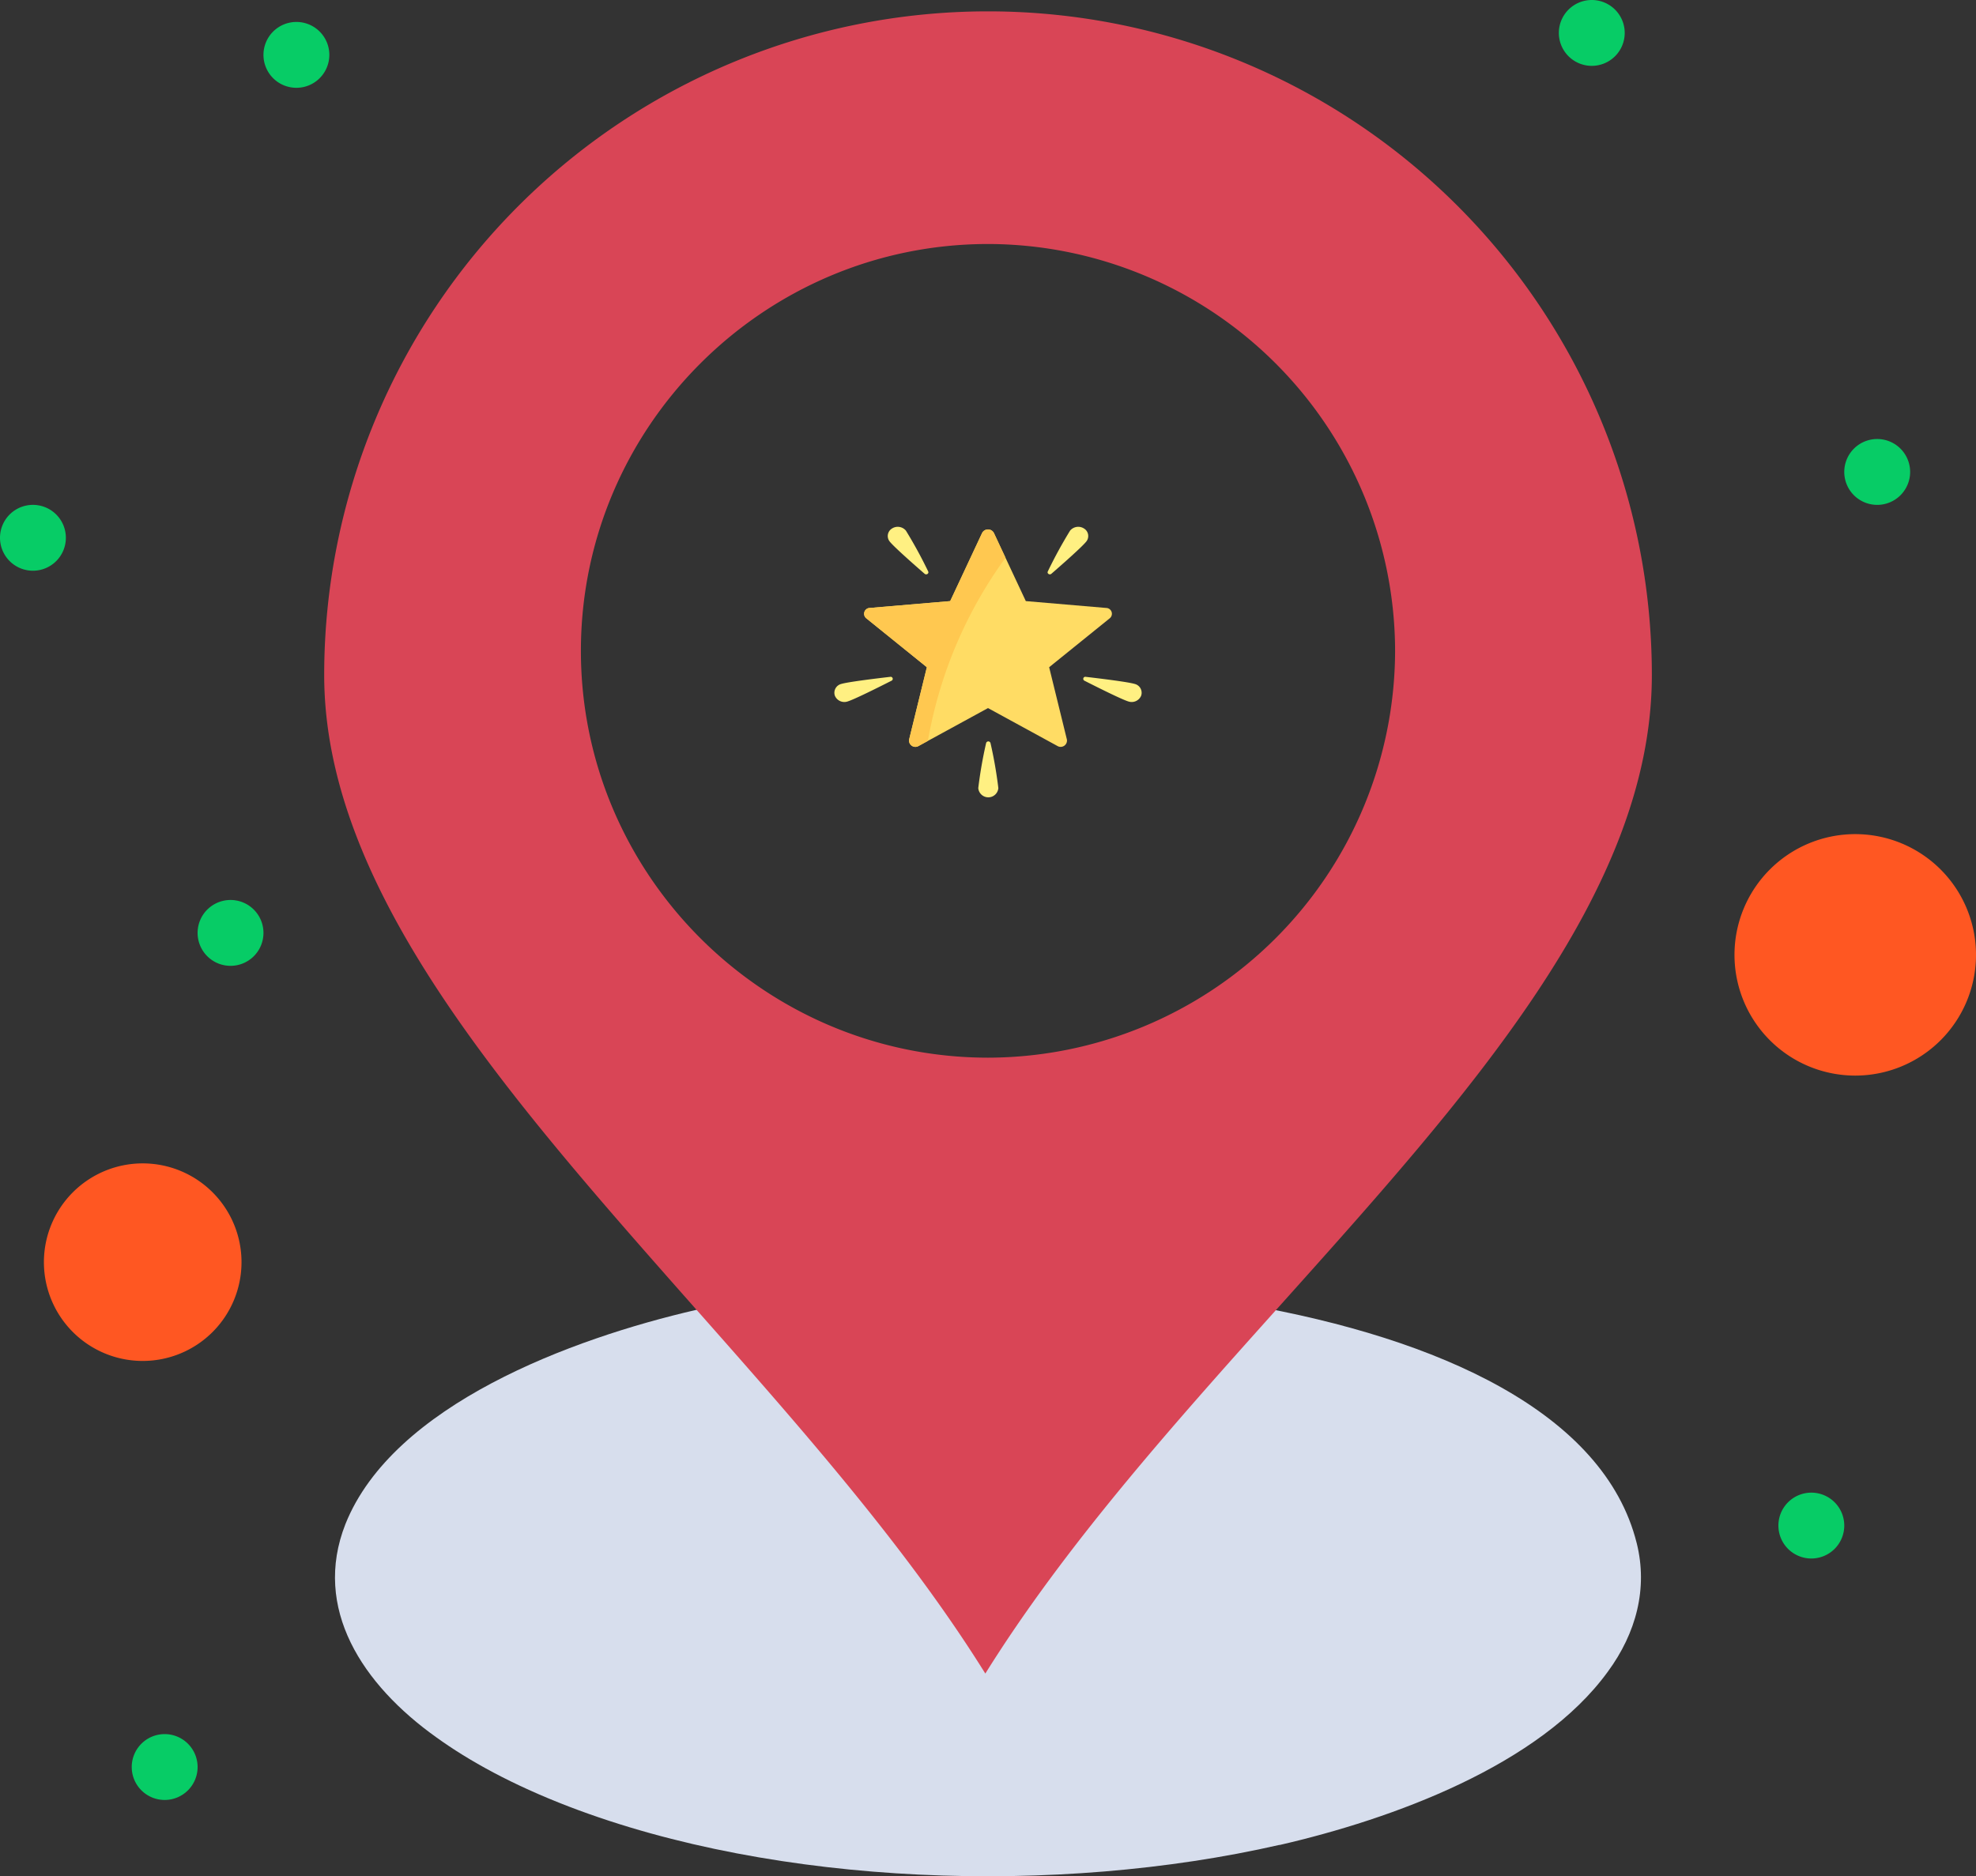 <svg xmlns="http://www.w3.org/2000/svg" width="450" height="427.379" viewBox="0 0 450 427.379">
  <rect x="0" y="0" width="450" height="427.379" fill="#333333" stroke="none"/>
  <g id="Groupe_8" data-name="Groupe 8" transform="translate(-510 -497)">
    <g id="Groupe_7" data-name="Groupe 7">
      <g id="_x31_64_x2C__Location_x2C__Map_x2C__Communication" transform="translate(475 450.689)">
        <g id="Groupe_5" data-name="Groupe 5">
          <g id="Groupe_2" data-name="Groupe 2">
            <path id="Tracé_1" data-name="Tracé 1" d="M407.726,397.792c-14.844-59.479-150.707-67.6-214.082-53.105l-.023-.026c-28.462,6.547-69.1,21.658-79.952,48.8-7.568,19.225,3.857,36.589,20.752,48.623,7.324,5.276,17.179,10.764,30.2,15.756,47.281,18.11,111.235,20.257,161.75,8.706l.024.026c25.763-5.926,59.285-18.155,74.761-39.482,6.46-8.788,9.157-18.966,6.574-29.3Z" fill="#d7deed"/>
            <path id="Tracé_2" data-name="Tracé 2" d="M457.5,236.311a27.5,27.5,0,1,1-27.5,27.5A27.5,27.5,0,0,1,457.5,236.311Z" fill="#ff5722"/>
            <path id="Tracé_3" data-name="Tracé 3" d="M67.5,311.31A22.5,22.5,0,1,1,45,333.81,22.5,22.5,0,0,1,67.5,311.31Z" fill="#ff5722"/>
            <path id="Tracé_4" data-name="Tracé 4" d="M325.74,344.541c-23.96,26.73-48.35,54.1-66.35,82.98-17.73-28.47-41.94-55.9-65.77-82.86-43.02-48.689-84.79-95.8-84.79-144.589a151.175,151.175,0,0,1,302.35,0c0,49.6-42.01,96-85.44,144.469Zm26.97-149.98a92.876,92.876,0,0,0-92.67-92.67c-51.05,0-92.75,41.61-92.75,92.67s41.7,92.669,92.75,92.669a92.881,92.881,0,0,0,92.67-92.669Z" fill="#d94556"/>
            <g id="Groupe_1" data-name="Groupe 1">
              <path id="Tracé_5" data-name="Tracé 5" d="M462.5,146.311a7.5,7.5,0,1,1-7.5,7.5A7.5,7.5,0,0,1,462.5,146.311Z" fill="#07cc66"/>
              <path id="Tracé_6" data-name="Tracé 6" d="M447.5,386.31a7.5,7.5,0,1,1-7.5,7.5A7.5,7.5,0,0,1,447.5,386.31Z" fill="#07cc66"/>
              <path id="Tracé_7" data-name="Tracé 7" d="M397.5,46.311a7.5,7.5,0,1,1-7.5,7.5A7.5,7.5,0,0,1,397.5,46.311Z" fill="#07cc66"/>
              <path id="Tracé_8" data-name="Tracé 8" d="M102.5,51.311a7.5,7.5,0,1,1-7.5,7.5,7.5,7.5,0,0,1,7.5-7.5Z" fill="#07cc66"/>
              <path id="Tracé_9" data-name="Tracé 9" d="M87.5,251.311a7.5,7.5,0,1,1-7.5,7.5A7.5,7.5,0,0,1,87.5,251.311Z" fill="#07cc66"/>
              <path id="Tracé_10" data-name="Tracé 10" d="M72.5,441.31a7.5,7.5,0,1,1-7.5,7.5A7.5,7.5,0,0,1,72.5,441.31Z" fill="#07cc66"/>
              <path id="Tracé_11" data-name="Tracé 11" d="M42.5,161.311a7.5,7.5,0,1,1-7.5,7.5A7.5,7.5,0,0,1,42.5,161.311Z" fill="#07cc66"/>
            </g>
          </g>
        </g>
      </g>
      <g id="etoile" transform="translate(700 606.029)">
        <path id="Tracé_12" data-name="Tracé 12" d="M104.668,33.578l-18.285-1.56L79.119,16.506a1.519,1.519,0,0,0-2.691,0L69.165,32.018,50.88,33.578a1.326,1.326,0,0,0-.832,2.354l13.8,11.147L59.807,63.555a1.442,1.442,0,0,0,2.178,1.455l15.79-8.623,15.79,8.623a1.442,1.442,0,0,0,2.178-1.455L91.7,47.079l13.8-11.147A1.326,1.326,0,0,0,104.668,33.578Z" transform="translate(-42.773 -4.127)" fill="#ffdc64"/>
        <g id="Groupe_6" data-name="Groupe 6" transform="translate(0 10.971)">
          <path id="Tracé_13" data-name="Tracé 13" d="M93.131,11.845A103.283,103.283,0,0,1,98.2,21.131c.237.469-.4.892-.811.537-2.6-2.257-7.034-6.174-7.967-7.365a2,2,0,0,1,.52-2.934A2.417,2.417,0,0,1,93.131,11.845Z" transform="translate(-76.823 -10.971)" fill="#fff082"/>
          <path id="Tracé_14" data-name="Tracé 14" d="M360.4,11.845a103.28,103.28,0,0,0-5.067,9.285c-.237.469.4.892.811.537,2.6-2.257,7.034-6.175,7.967-7.365a2,2,0,0,0-.52-2.934A2.417,2.417,0,0,0,360.4,11.845Z" transform="translate(-306.71 -10.971)" fill="#fff082"/>
          <path id="Tracé_15" data-name="Tracé 15" d="M426.378,284.343c-1.517-.455-7.614-1.207-11.158-1.619a.467.467,0,0,0-.31.874c3.127,1.589,8.533,4.288,10.05,4.743a2.333,2.333,0,0,0,2.882-1.347A2.071,2.071,0,0,0,426.378,284.343Z" transform="translate(-357.956 -248.55)" fill="#fff082"/>
          <path id="Tracé_16" data-name="Tracé 16" d="M1.578,284.343c1.517-.455,7.614-1.207,11.158-1.619a.467.467,0,0,1,.31.874C9.919,285.186,4.512,287.885,3,288.34a2.333,2.333,0,0,1-2.882-1.347A2.071,2.071,0,0,1,1.578,284.343Z" transform="translate(0 -248.55)" fill="#fff082"/>
          <path id="Tracé_17" data-name="Tracé 17" d="M239.794,410.341a98.456,98.456,0,0,1,1.786-10.258.518.518,0,0,1,1,0,98.455,98.455,0,0,1,1.786,10.258,2.294,2.294,0,0,1-4.571,0Z" transform="translate(-207.01 -350.822)" fill="#fff082"/>
        </g>
        <path id="Tracé_18" data-name="Tracé 18" d="M81.761,22.147l-2.641-5.641a1.519,1.519,0,0,0-2.691,0L69.165,32.018,50.88,33.578a1.326,1.326,0,0,0-.832,2.354l13.8,11.147L59.807,63.555a1.442,1.442,0,0,0,2.178,1.455l2.1-1.148A100.13,100.13,0,0,1,81.761,22.147Z" transform="translate(-42.773 -4.127)" fill="#ffc850"/>
      </g>
    </g>
  </g>
</svg>
